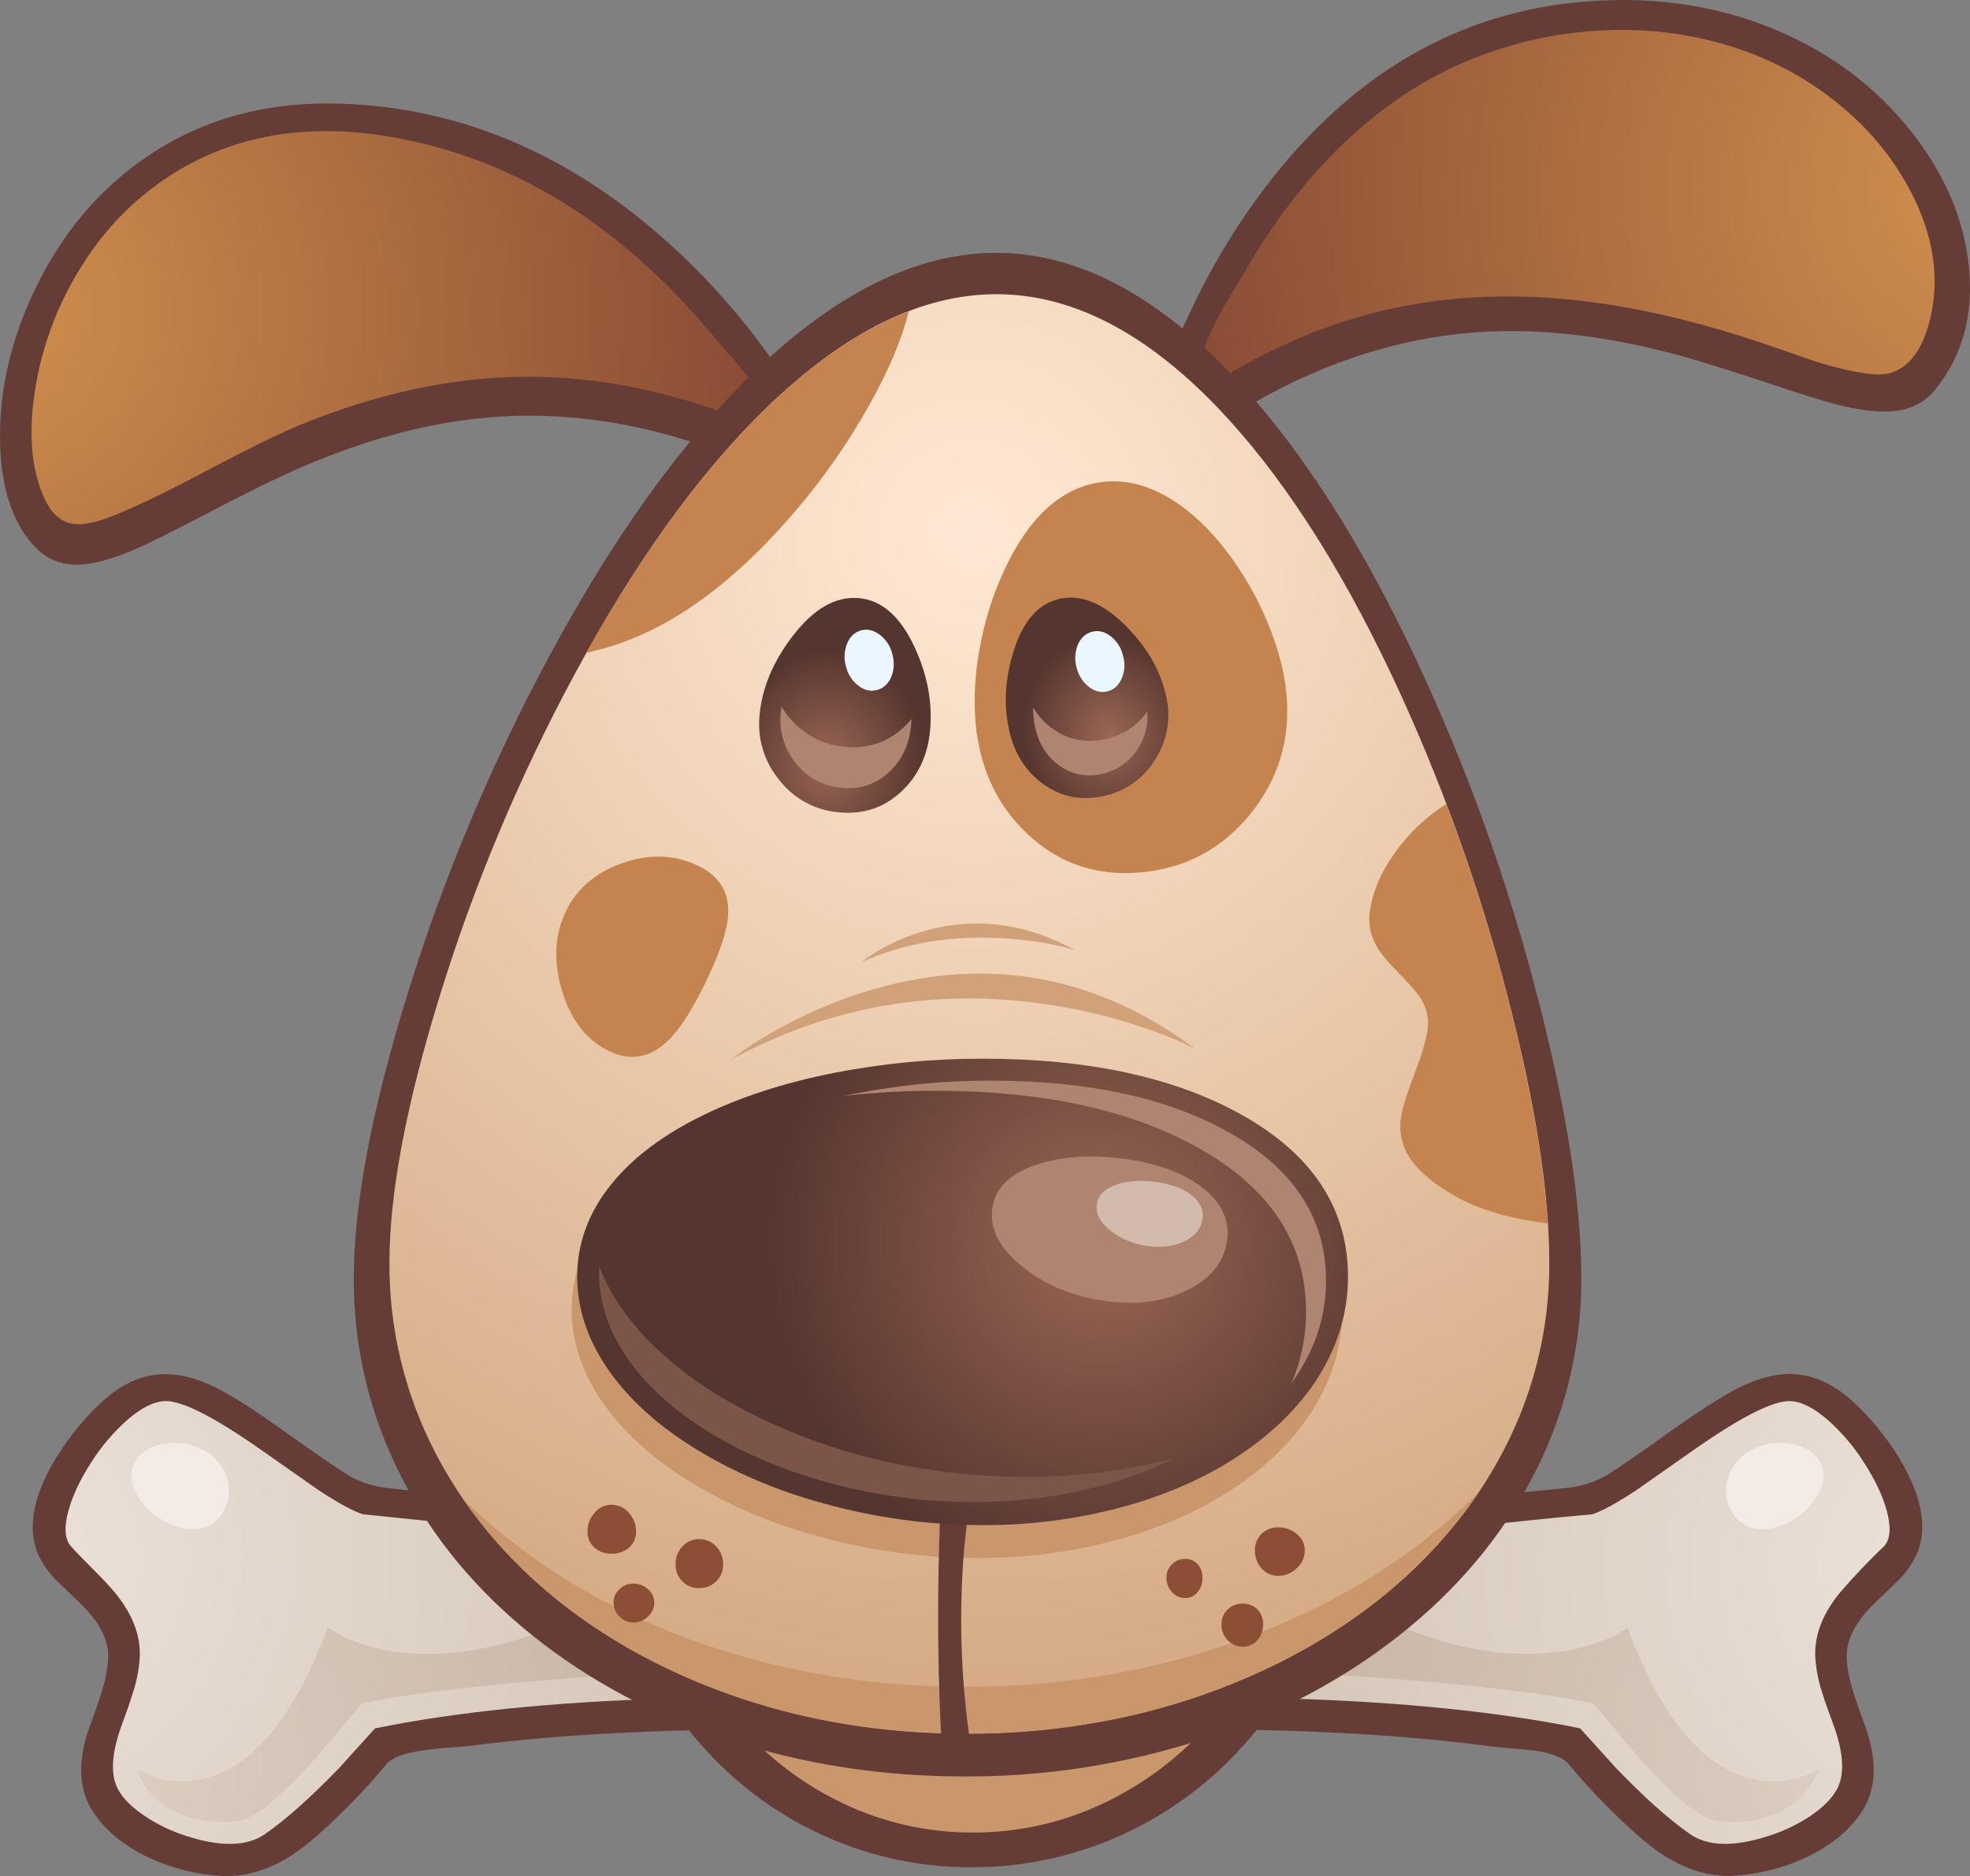 <?xml version="1.0" encoding="iso-8859-1"?>
<!-- Generator: Adobe Illustrator 20.1.0, SVG Export Plug-In . SVG Version: 6.00 Build 0)  -->
<svg version="1.0" id="Layer_1" xmlns="http://www.w3.org/2000/svg" xmlns:xlink="http://www.w3.org/1999/xlink" x="0px" y="0px"
	 viewBox="0 0 953.47 908.12" enable-background="new 0 0 953.47 908.12" xml:space="preserve">
<rect x="0" y="0" width="953.47" height="908.12" fill="#808080" stroke="none"/>
<title>dogs2_0012</title>
<path fill="#653D36" d="M548.72,350.29c-22.667-31.467-45.693-47.2-69.08-47.2c-23.387,0-47.307,15.733-71.76,47.2
	c-21.293,27.527-41.483,65-60.57,112.42c-17.377,43.408-31.372,88.094-41.86,133.66c-10.413,45.02-15.62,82.02-15.62,111
	c-0.172,26.86,4.632,53.52,14.17,78.63c8.741,23.064,21.881,44.209,38.69,62.26c16.123,17.389,35.624,31.307,57.31,40.9
	c22.108,9.785,46.033,14.795,70.21,14.7c24.287,0.071,48.321-4.936,70.56-14.7c21.896-9.597,41.624-23.523,58-40.94
	c16.98-18.005,30.304-39.136,39.23-62.22c9.748-25.044,14.665-51.707,14.49-78.58c0-29.547-4.333-66.547-13-111
	c-8.667-45.385-20.7-90.062-36-133.66C586.63,415.127,568.373,377.637,548.72,350.29z"/>
<path fill="#CA966B" d="M540.7,364c-20.167-29.733-40.66-44.6-61.48-44.6s-42.09,14.867-63.81,44.6
	c-18.94,26-36.903,61.39-53.89,106.17c-15.5,41.118-27.937,83.327-37.21,126.28c-9.287,42.587-13.93,77.587-13.93,105
	c-0.157,25.293,4.114,50.419,12.62,74.24c7.634,21.586,19.308,41.521,34.4,58.74c14.114,16.314,31.486,29.493,51,38.69
	c19.526,9.239,40.869,13.998,62.47,13.93c21.69,0.057,43.122-4.701,62.75-13.93c19.667-9.214,37.223-22.385,51.57-38.69
	c15.293-17.178,27.171-37.114,35-58.74c8.655-23.804,12.993-48.962,12.81-74.29c0-27.953-3.847-62.953-11.54-105
	c-7.723-42.793-18.443-84.99-32.08-126.28C574.373,425.22,558.147,389.847,540.7,364z"/>
<path fill="#653D36" d="M364.48,742.06c-7.22-0.667-12.777-1.3-16.67-1.9c-44.227-6.987-92.463-13.107-144.71-18.36
	c-7.88-0.607-13.627-1.193-17.24-1.76c-5.499-0.768-10.826-2.473-15.75-5.04l-1.9-1.13c-5.673-3.52-15.733-10.437-30.18-20.75
	c-12.567-9.007-22.813-15.673-30.74-20c-11.333-6.053-21.627-8.657-30.88-7.81c-9.8,0.893-19.227,5.677-28.28,14.35
	c-9.254,8.851-17.149,19.021-23.43,30.18c-8.96,16.373-11.143,30.327-6.55,41.86c2.148,4.83,5.15,9.234,8.86,13l11.61,11.2
	c9.52,9.147,14.093,17.963,13.72,26.45c-0.093,4.973-1.267,10.93-3.52,17.87c-1.267,4-3.353,9.957-6.26,17.87
	c-4.74,14.667-4.34,26.953,1.2,36.86c5.067,8.7,12.947,15.993,23.64,21.88c6.364,3.458,13.119,6.144,20.12,8
	c6.683,1.851,13.553,2.945,20.48,3.26c11.333,0.42,22.667-3.097,34-10.55c6.893-4.593,15.943-12.543,27.15-23.85
	c6.427-6.473,12.337-12.993,17.73-19.56c2.667-3.28,8.577-5.553,17.73-6.82c5.067-0.753,12.067-1.42,21-2
	c25.093-3.28,52.247-5.553,81.46-6.82c25.047-1.127,50.113-1.48,75.2-1.06c2.3,0.047,5.137,0.233,8.51,0.56
	c3.373,0.327,5.6,0.49,6.68,0.49c1.79,0.148,3.591-0.09,5.28-0.7c1.619-0.589,2.952-1.773,3.73-3.31c1.173-2.113,1.84-5.653,2-10.62
	c0.28-10.46-1.643-21.973-5.77-34.54c-3.903-11.08-8.533-21.89-13.86-32.36c-2.121-4.585-5.643-8.378-10.06-10.83
	C375.34,744.213,370.573,742.86,364.48,742.06z"/>
<radialGradient id="SVGID_1_" cx="1168.717" cy="449.909" r="327.24" gradientTransform="matrix(-1.23 -0.68 0.68 -1.23 1131.18 2101.77)" gradientUnits="userSpaceOnUse">
	<stop  offset="0" style="stop-color:#EBE2D9"/>
	<stop  offset="1" style="stop-color:#CFBDAF"/>
</radialGradient>
<path fill="url(#SVGID_1_)" d="M383,780.9l-10.5-22.66c-39.113-6.827-83.667-13.087-133.66-18.78L175.59,733
	c-5.02-1.687-12.22-5.627-21.6-11.82c-1.453-0.987-10.247-7.153-26.38-18.5c-23.213-16.373-39.017-24.537-47.41-24.49
	c-5.393,0.047-11.537,3.047-18.43,9c-6.846,6.039-12.793,13.027-17.66,20.75c-5.393,8.347-9.06,16.157-11,23.43
	c-2.16,7.88-1.783,13.547,1.13,17c1.733,2,5.227,5.633,10.48,10.9c4.927,4.88,8.657,8.88,11.19,12
	c8.207,10.08,12.123,20.28,11.75,30.6c-0.344,6.084-1.504,12.095-3.45,17.87c-1.173,3.893-3.12,9.497-5.84,16.81
	c-4.547,13.087-4.9,23.053-1.06,29.9c2.46,4.367,6.737,8.583,12.83,12.65c6.09,4.073,12.721,7.271,19.7,9.5
	c16.933,5.533,29.76,5.253,38.48-0.84c10.273-7.173,22.233-17.84,35.88-32l17.31-19.13c38.88-7.927,85.757-12.733,140.63-14.42
	c27.433-0.847,50.977-0.893,70.63-0.14C393.137,811.783,389.88,798.06,383,780.9z"/>
<path fill="#F3ECE6" d="M79.64,698.87c-6.893,1.127-11.653,4.08-14.28,8.86c-2.627,4.78-2.347,9.987,0.84,15.62
	c3.158,5.588,7.878,10.133,13.58,13.08c5.907,3.233,11.44,4.407,16.6,3.52c5.122-0.807,9.545-4.025,11.89-8.65
	c2.753-4.813,3.317-10.574,1.55-15.83c-1.73-5.832-5.774-10.7-11.19-13.47C92.85,698.799,86.142,697.693,79.64,698.87z"/>
<radialGradient id="SVGID_2_" cx="39.508" cy="450.381" r="228.79" gradientTransform="matrix(1.236 0.678 0.678 -1.236 -311.503 1384.116)" gradientUnits="userSpaceOnUse">
	<stop  offset="0" style="stop-color:#DDCFC3"/>
	<stop  offset="1" style="stop-color:#C5B2A2"/>
</radialGradient>
<path fill="url(#SVGID_2_)" d="M152.24,851.74l22.93-27.15c21.667-4.667,56.333-8.84,104-12.52c23.827-1.873,45.493-3.257,65-4.15
	l-27.51-46.36c-43.533,28.293-82.933,41.187-118.2,38.68c-10.28-0.623-20.384-2.951-29.9-6.89l-10-5.42
	c-16.133,43.38-36.417,67.813-60.85,73.3c-7.519,1.691-15.35,1.377-22.71-0.91l-9-3.94c4,10.553,11.41,17.94,22.23,22.16
	c9.062,3.432,18.894,4.308,28.42,2.53C123.677,879.85,135.54,870.073,152.24,851.74z"/>
<path fill="#653D36" d="M921.5,709.77c-3.279-5.945-7.07-11.594-11.33-16.88c-3.706-4.721-7.75-9.166-12.1-13.3
	c-9.053-8.627-18.48-13.41-28.28-14.35c-9.287-0.827-19.55,1.777-30.79,7.81c-8,4.407-18.27,11.073-30.81,20
	c-14.54,10.413-24.577,17.33-30.11,20.75l-2,1.13c-4.894,2.584-10.199,4.3-15.68,5.07l-17.24,1.76
	c-52.247,5.253-100.507,11.373-144.78,18.36c-7.6,0.847-13.133,1.48-16.6,1.9c-6.1,0.8-10.883,2.133-14.35,4
	c-4.417,2.452-7.939,6.245-10.06,10.83c-5.35,10.459-9.981,21.271-13.86,32.36c-4.173,12.567-6.12,24.08-5.84,34.54
	c0.187,4.88,0.89,8.42,2.11,10.62c0.778,1.537,2.111,2.721,3.73,3.31c1.666,0.607,3.443,0.845,5.21,0.7
	c1.173,0,3.423-0.163,6.75-0.49c3.327-0.327,6.14-0.513,8.44-0.56c25.093-0.42,50.16-0.067,75.2,1.06
	c29.267,1.267,56.443,3.54,81.53,6.82c3.567,0.467,10.567,1.133,21,2c9.147,1.267,15.033,3.54,17.66,6.82
	c5.393,6.567,11.303,13.087,17.73,19.56c11.207,11.333,20.28,19.283,27.22,23.85c11.333,7.46,22.637,10.977,33.91,10.55
	c6.923-0.31,13.79-1.396,20.47-3.24c7.001-1.856,13.756-4.542,20.12-8c10.667-5.86,18.547-13.153,23.64-21.88
	c5.533-9.94,5.933-22.227,1.2-36.86c-2.86-7.927-4.947-13.883-6.26-17.87c-2.253-6.94-3.427-12.897-3.52-17.87
	c-0.327-8.487,4.247-17.303,13.72-26.45c7.553-7.22,11.423-10.95,11.61-11.19c3.71-3.766,6.712-8.17,8.86-13
	C932.627,740.143,930.46,726.19,921.5,709.77z"/>
<radialGradient id="SVGID_3_" cx="387.439" cy="878.837" r="327.24" gradientTransform="matrix(1.236 -0.678 -0.678 -1.236 1066.418 2106.718)" gradientUnits="userSpaceOnUse">
	<stop  offset="0" style="stop-color:#EBE2D9"/>
	<stop  offset="1" style="stop-color:#CFBDAF"/>
</radialGradient>
<path fill="url(#SVGID_3_)" d="M902.15,707.95c-4.867-7.723-10.814-14.711-17.66-20.75c-6.893-5.953-13.037-8.953-18.43-9
	c-8.44-0.047-24.27,8.113-47.49,24.48c-16.133,11.333-24.927,17.5-26.38,18.5c-9.333,6.193-16.51,10.133-21.53,11.82
	c-17.167,1.5-38.247,3.657-63.24,6.47c-50.033,5.687-94.607,11.943-133.72,18.77l-10.49,22.66
	c-6.893,17.167-10.13,30.883-9.71,41.15l19.91-0.42c16.667-0.14,33.573,0.047,50.72,0.56c54.873,1.687,101.75,6.493,140.63,14.42
	l17.31,19.13c13.6,14.167,25.537,24.833,35.81,32c8.72,6.1,21.547,6.38,38.48,0.84c6.997-2.238,13.65-5.435,19.77-9.5
	c6.047-4.08,10.313-8.323,12.8-12.73c3.847-6.893,3.513-16.86-1-29.9c-2.72-7.333-4.69-12.937-5.91-16.81
	c-1.937-5.777-3.097-11.787-3.45-17.87c-0.373-10.32,3.543-20.52,11.75-30.6c6.826-7.984,14.062-15.608,21.68-22.84
	c2.953-3.427,3.353-9.093,1.2-17C911.227,724.09,907.543,716.297,902.15,707.95z"/>
<path fill="#F3ECE6" d="M880,723.35c3.14-5.72,3.443-10.927,0.91-15.62c-2.533-4.693-7.293-7.647-14.28-8.86
	c-6.527-1.182-13.263-0.077-19.07,3.13c-5.387,2.791-9.421,7.637-11.19,13.44c-1.715,5.262-1.153,11.001,1.55,15.83
	c2.347,4.637,6.763,7.879,11.89,8.73c5.16,0.893,10.693-0.28,16.6-3.52C872.123,733.522,876.847,728.958,880,723.35z"/>
<radialGradient id="SVGID_4_" cx="820.423" cy="879.423" r="228.79" gradientTransform="matrix(-1.23 0.68 -0.68 -1.23 2512.25 1378.55)" gradientUnits="userSpaceOnUse">
	<stop  offset="0" style="stop-color:#DDCFC3"/>
	<stop  offset="1" style="stop-color:#C5B2A2"/>
</radialGradient>
<path fill="url(#SVGID_4_)" d="M771.09,824.58L794,851.74c16.667,18.34,28.533,28.12,35.6,29.34c9.521,1.771,19.345,0.892,28.4-2.54
	c10.833-4.22,18.243-11.607,22.23-22.16c-2.793,1.742-5.825,3.069-9,3.94c-7.363,2.289-15.198,2.603-22.72,0.91
	c-24.407-5.487-44.677-29.92-60.81-73.3c-3.102,2.205-6.46,4.025-10,5.42c-9.516,3.939-19.62,6.267-29.9,6.89
	c-35.267,2.533-74.687-10.363-118.26-38.69L602,807.91l65,4.15C714.727,815.72,749.423,819.893,771.09,824.58z"/>
<path fill="#653D36" d="M371.44,228.52l15.41-33.84c-4.323-7.675-9.115-15.076-14.35-22.16c-12.587-17.657-26.839-34.065-42.56-49
	C279.707,75.9,223.827,51.433,162.3,50.12c-34.613-0.707-65.073,7.9-91.38,25.82c-22.847,15.613-40.717,36.74-53.61,63.38
	C5.63,163.427-0.14,187.627,0,211.92c0.187,24.053,6.073,41.897,17.66,53.53c5.44,5.44,12.24,8.067,20.4,7.88
	c6.987-0.187,15.873-2.58,26.66-7.18c6.667-2.813,17.757-8.3,33.27-16.46c17.027-8.913,30.36-15.58,40-20
	c35.64-16.32,69.5-25.607,101.58-27.86C283.023,198.75,326.98,207.647,371.44,228.52z"/>
<path fill="#653D36" d="M889.56,195.95c11.333,2.813,20.527,3.813,27.58,3c8.16-0.94,14.633-4.363,19.42-10.27
	c13.273-16.367,18.737-36.203,16.39-59.51c-2.3-22.78-11.493-44.463-27.58-65.05c-17.12-21.807-39.047-38.34-65.78-49.6
	C829.67,1.953,796.983-2.457,761.53,1.29c-60.5,6.473-111.387,37.827-152.66,94.06c-13.05,17.844-24.27,36.957-33.49,57.05
	c-3.904,8.264-7.333,16.745-10.27,25.4l20.4,30.6c40.147-27.387,81.51-43.097,124.09-47.13c31.513-2.953,65.797,0.61,102.85,10.69
	c10.227,2.813,24.25,7.173,42.07,13.08C871.08,190.58,882.76,194.217,889.56,195.95z"/>
<radialGradient id="SVGID_5_" cx="1049.326" cy="709.195" r="282.94" gradientTransform="matrix(-1.41 0 0 -1.41 1467.27 1150.67)" gradientUnits="userSpaceOnUse">
	<stop  offset="0" style="stop-color:#D2914D"/>
	<stop  offset="1" style="stop-color:#864834"/>
</radialGradient>
<path fill="url(#SVGID_5_)" d="M320.23,190.6c11.817,2.965,23.444,6.638,34.82,11c4.407,1.733,7.127,2.087,8.16,1.06
	c0.8-0.8,1.997-3.543,3.59-8.23c1.173-2.533-2.017-8.513-9.57-17.94c-8.393-9.66-13.247-15.273-14.56-16.84
	c-13.411-16.047-28.4-30.707-44.74-43.76c-32.22-25.56-67.3-41.893-105.24-49C149.563,58.757,112.253,65.127,80.76,86
	c-16.216,10.83-29.974,24.948-40.38,41.44c-10.571,16.363-18.029,34.538-22,53.61c-4.92,23.907-4.047,43.623,2.62,59.15
	c3.233,7.507,7.62,11.893,13.16,13.16c4.667,1.08,11.02,0.047,19.06-3.1c10.973-4.22,26.05-11.42,45.23-21.6
	c20.493-10.833,35.493-18.243,45-22.23c38.667-16.04,76.023-24.06,112.07-24.06C277.348,182.412,299.086,185.177,320.23,190.6z"/>
<radialGradient id="SVGID_6_" cx="1049.326" cy="709.195" r="293.59" gradientTransform="matrix(-1.41 0 0 -1.41 2443.21 1091.65)" gradientUnits="userSpaceOnUse">
	<stop  offset="0" style="stop-color:#D2914D"/>
	<stop  offset="1" style="stop-color:#864834"/>
</radialGradient>
<path fill="url(#SVGID_6_)" d="M906.8,181.18c8.16,0.753,14.797-2.343,19.91-9.29c3.94-5.393,6.753-12.78,8.44-22.16
	c3.093-17.333,0.187-35.25-8.72-53.75c-8.153-16.676-19.704-31.462-33.91-43.41c-14.663-12.546-31.562-22.212-49.81-28.49
	c-18.11-6.249-37.123-9.482-56.28-9.57c-19.269-0.188-38.456,2.539-56.91,8.09c-18.426,5.424-35.895,13.683-51.78,24.48
	C648.193,67.3,622.947,95.723,602,132.35c-4.973,8-9.1,15.057-12.38,21.17c-6.24,11.727-8.49,18.88-6.75,21.46s3.38,5.137,4.92,7.67
	c1.173,0.893,3.8,0.143,7.88-2.25c8.43-4.966,17.108-9.499,26-13.58c35.127-16.227,72.793-23.99,113-23.29
	c34.893,0.56,72.93,7.617,114.11,21.17c6.287,2.067,15.83,5.35,28.63,9.85C888.697,178.183,898.493,180.393,906.8,181.18z"/>
<path fill="#653D36" d="M595.29,180.4c-37.1-38.667-74.83-58-113.19-58s-77.52,19.333-117.48,58
	c-34.893,33.767-67.957,79.767-99.19,138c-28.128,52.33-51.1,107.272-68.59,164.05c-17.073,55.293-25.61,100.74-25.61,136.34
	c-0.141,33.551,7.825,66.64,23.22,96.45c14.867,29.033,35.947,54.5,63.24,76.4c27.06,21.713,58.367,38.457,93.92,50.23
	c36.393,12.02,74.757,18.03,115.09,18.03c39.245,0.178,78.265-5.926,115.58-18.08c35.88-11.82,67.547-28.563,95-50.23
	c27.767-21.947,49.223-47.413,64.37-76.4c15.688-29.721,23.83-62.843,23.71-96.45c0-36.3-7.083-81.747-21.25-136.34
	c-14.533-56.411-34.323-111.334-59.11-164.05C657.413,259.917,627.51,213.933,595.29,180.4z"/>
<radialGradient id="SVGID_7_" cx="1049.326" cy="709.195" r="421.67" gradientTransform="matrix(-1.41 0 0 -1.41 1950.21 1257.11)" gradientUnits="userSpaceOnUse">
	<stop  offset="0" style="stop-color:#FFE9D4"/>
	<stop  offset="1" style="stop-color:#D3A780"/>
</radialGradient>
<path fill="url(#SVGID_7_)" d="M589.17,197.14c-35.033-36.487-70.677-54.73-106.93-54.73s-73.253,18.243-111,54.73
	c-32.973,31.94-64.23,75.417-93.77,130.43c-26.573,49.443-48.271,101.354-64.79,155c-16.133,52.247-24.2,95.183-24.2,128.81
	c-0.134,31.706,7.371,62.978,21.88,91.17c14.067,27.387,34,51.423,59.8,72.11c25.607,20.493,55.2,36.297,88.78,47.41
	c34.38,11.393,70.633,17.09,108.76,17.09c37.073,0.175,73.934-5.595,109.18-17.09c33.907-11.113,63.827-26.917,89.76-47.41
	c26.267-20.727,46.55-44.763,60.85-72.11c14.801-28.103,22.482-59.408,22.37-91.17c0-34.333-6.707-77.27-20.12-128.81
	c-13.719-53.294-32.398-105.187-55.79-155C647.87,272.37,619.61,228.893,589.17,197.14z"/>
<path fill="#CA966B" d="M330.57,792.29c-41.787-15.853-77.267-38.083-106.44-66.69c24.153,35.033,57.64,62.657,100.46,82.87
	c43.473,20.493,91.17,30.74,143.09,30.74c52.807,0,101.417-10.553,145.83-31.66c43.9-20.873,77.973-49.293,102.22-85.26
	c-29.593,29.6-65.837,52.63-108.73,69.09c-43.707,16.74-90.277,25.11-139.71,25.11C418.823,816.49,373.25,808.423,330.57,792.29z"/>
<path fill="#C5844F" d="M613.51,301.33c-5.05-12.249-11.672-23.79-19.7-34.33c-8.487-11.113-17.537-19.603-27.15-25.47
	c-10.667-6.52-21.243-9.31-31.73-8.37c-20.4,1.873-36.837,16.46-49.31,43.76c-5.386,11.821-9.24,24.282-11.47,37.08
	c-2.25,11.772-2.923,23.791-2,35.74c2,22.04,10.333,39.98,25,53.82c15.24,14.447,33.6,20.683,55.08,18.71
	c21.76-2,39.487-11.52,53.18-28.56c13.46-16.787,19.207-36.017,17.24-57.69C621.67,325.227,618.623,313.663,613.51,301.33z"/>
<path fill="#CA966B" d="M400.64,535.31c-23.78,4.74-44.72,11.517-62.82,20.33c-19.18,9.333-33.953,20.353-44.32,33.06
	c-11.207,13.693-16.81,28.77-16.81,45.23c0,16.46,5.603,32.29,16.81,47.49c10.507,14.26,25.28,26.97,44.32,38.13
	c18.527,10.88,39.467,19.347,62.82,25.4c23.631,6.131,47.947,9.226,72.36,9.21c23.41,0.123,46.726-2.98,69.29-9.22
	c21.247-5.953,39.96-14.42,56.14-25.4c16.18-10.98,28.703-23.687,37.57-38.12c9.147-14.96,13.72-30.79,13.72-47.49
	c0-32.973-17.117-59.073-51.35-78.3c-32.347-18.14-74.137-27.21-125.37-27.21C448.713,528.346,424.477,530.654,400.64,535.31z"/>
<path fill="#653D36" d="M472.46,712.1l-16.25-2.67c-2,34.233-2.61,67.697-1.83,100.39c0.373,16.32,0.96,29.217,1.76,38.69
	l14.42,1.34c-5.392-32.94-6.715-66.417-3.94-99.68c0.893-10.033,2.137-19.39,3.73-28.07L472.46,712.1z"/>
<path fill="#D1A27A" d="M559.84,499.71c6.437,2.266,12.712,4.968,18.78,8.09c-47.46-35.333-99.237-45.04-155.33-29.12
	c-17.754,5.084-34.795,12.388-50.72,21.74c-6.677,3.773-13.071,8.028-19.13,12.73c48.587-26.5,100.69-35.34,156.31-26.52
	C526.84,489.314,543.62,493.696,559.84,499.71z"/>
<path fill="#D1A27A" d="M446.86,450.82c-7.652,2.219-14.995,5.387-21.86,9.43c-2.774,1.618-5.431,3.429-7.95,5.42
	c20.967-9.427,44.487-13.203,70.56-11.33c13.04,0.94,23.967,2.817,32.78,5.63C496.083,446.657,471.573,443.607,446.86,450.82z"/>
<path fill="#8D4E36" d="M330.22,748.61c-2.154,2.33-3.316,5.408-3.24,8.58c-0.101,3.073,1.072,6.051,3.24,8.23
	c2.136,2.198,5.096,3.398,8.16,3.31c6.238,0.178,11.44-4.734,11.618-10.973c0.005-0.189,0.006-0.378,0.002-0.567
	c0.055-3.182-1.132-6.26-3.31-8.58c-2.124-2.331-5.147-3.638-8.3-3.59C335.273,744.964,332.287,746.276,330.22,748.61z"/>
<path fill="#8D4E36" d="M287.73,732.36c-2.203,2.45-3.409,5.635-3.38,8.93c-0.102,2.999,1.137,5.887,3.38,7.88
	c2.281,1.966,5.221,2.995,8.23,2.88c3.071,0.107,6.075-0.918,8.44-2.88c2.279-1.973,3.546-4.868,3.45-7.88
	c0.028-3.307-1.206-6.501-3.45-8.93c-2.08-2.521-5.172-3.987-8.44-4C292.75,728.368,289.719,729.841,287.73,732.36z"/>
<path fill="#8D4E36" d="M299.83,769.22c-1.85,1.668-2.898,4.049-2.88,6.54c0.006,2.547,1.045,4.983,2.88,6.75
	c1.757,1.85,4.199,2.892,6.75,2.88c2.621-0.006,5.134-1.04,7-2.88c1.946-1.707,3.074-4.161,3.1-6.75
	c-0.002-2.534-1.139-4.934-3.1-6.54c-1.911-1.745-4.413-2.699-7-2.67C304.068,766.524,301.645,767.483,299.83,769.22z"/>
<path fill="#8D4E36" d="M567.15,757.26c-1.707,1.716-2.645,4.05-2.6,6.47c-0.039,2.522,0.892,4.964,2.6,6.82
	c1.598,1.919,3.973,3.02,6.47,3c2.404,0.043,4.682-1.073,6.12-3c1.522-1.941,2.318-4.354,2.25-6.82
	c0.077-2.361-0.725-4.666-2.25-6.47c-1.529-1.773-3.78-2.755-6.12-2.67C571.187,754.55,568.846,755.516,567.15,757.26z"/>
<path fill="#8D4E36" d="M610.56,742.49c-2.128,2.107-3.277,5.008-3.17,8c-0.07,3.18,1.062,6.269,3.17,8.65
	c2.044,2.367,5.032,3.707,8.16,3.66c3.321,0.002,6.508-1.315,8.86-3.66c2.491-2.187,3.925-5.336,3.94-8.65
	c0.014-3.137-1.445-6.099-3.94-8c-2.474-2.091-5.621-3.216-8.86-3.17C615.679,739.202,612.724,740.35,610.56,742.49z"/>
<path fill="#8D4E36" d="M601.48,776.25c-2.721-0.099-5.364,0.916-7.32,2.81c-1.976,1.886-3.066,4.519-3,7.25
	c-0.04,2.83,1.038,5.561,3,7.6c1.866,2.067,4.536,3.224,7.32,3.17c2.725,0.062,5.334-1.102,7.11-3.17
	c1.844-2.094,2.824-4.811,2.74-7.6c0.105-2.688-0.883-5.304-2.74-7.25C606.719,777.167,604.139,776.147,601.48,776.25z"/>
<path fill="#C5844F" d="M283.86,315.89c34.567-7.033,68.427-30.06,101.58-69.08c13.397-15.748,25.226-32.765,35.32-50.81
	c9.473-16.933,15.827-32.033,19.06-45.3c-27.813,10.667-55.717,31.333-83.71,62C330.923,240.367,306.84,274.763,283.86,315.89z"/>
<path fill="#C5844F" d="M700,389.2c-9.571,6.011-17.884,13.822-24.48,23c-6.96,9.613-11.133,19.25-12.52,28.91
	c-0.878,5.916,0.316,11.954,3.38,17.09c1.873,3.333,5.437,7.647,10.69,12.94c5.253,5.293,8.793,9.397,10.62,12.31
	c2.937,4.589,4.067,10.105,3.17,15.48c-0.893,5.393-3.05,12.547-6.47,21.46c-3.42,8.913-5.46,15.34-6.12,19.28
	c-1.255,6.237-0.338,12.716,2.6,18.36c3.427,6.473,10.017,12.757,19.77,18.85c12.52,7.88,28.677,12.97,48.47,15.27
	c-1.827-27.06-6.963-58.223-15.41-93.49C724.76,461.506,713.505,424.948,700,389.2z"/>
<path fill="#C5844F" d="M273.8,441.32c-5.393,11.333-6.003,24.02-1.83,38.06c4.267,14.447,11.98,24.297,23.14,29.55
	c10.18,4.833,19.583,3.097,28.21-5.21c5.907-5.72,12.24-15.687,19-29.9c6.473-13.647,9.85-24.177,10.13-31.59
	c0.42-10.6-4.48-18.34-14.7-23.22c-11.333-5.393-23.527-5.793-36.58-1.2S278.993,430.24,273.8,441.32z"/>
<radialGradient id="SVGID_8_" cx="961.484" cy="733.636" r="43.65" gradientTransform="matrix(-1.37 0.3 -0.35 -1.6 2110.8 1240.88)" gradientUnits="userSpaceOnUse">
	<stop  offset="0" style="stop-color:#9B6754"/>
	<stop  offset="0.68" style="stop-color:#55352F"/>
</radialGradient>
<path fill="url(#SVGID_8_)" d="M564.34,336.72c-2.627-11.96-9.003-23.1-19.13-33.42c-11.113-11.253-21.877-15.733-32.29-13.44
	s-17.873,10.807-22.38,25.54c-4.127,13.133-4.83,25.82-2.11,38.06c2.44,11.113,7.857,19.743,16.25,25.89
	c8.72,6.38,18.5,8.38,29.34,6c10.617-2.181,19.818-8.748,25.33-18.08C565.066,358.177,566.866,347.16,564.34,336.72z"/>
<path fill="#EAF7FE" d="M543.52,317.3c-0.861-3.719-2.981-7.025-6-9.36c-2.953-2.253-5.977-2.957-9.07-2.11
	c-3.093,0.847-5.367,2.957-6.82,6.33c-1.402,3.503-1.599,7.373-0.56,11c0.874,3.713,2.991,7.016,6,9.36
	c2.953,2.253,5.977,2.957,9.07,2.11s5.367-2.957,6.82-6.33C544.41,324.808,544.608,320.921,543.52,317.3z"/>
<radialGradient id="SVGID_9_" cx="127.162" cy="622.162" r="49.39" gradientTransform="matrix(1.4 0.13 0.15 -1.63 128.9 1366.58)" gradientUnits="userSpaceOnUse">
	<stop  offset="0" style="stop-color:#9B6754"/>
	<stop  offset="0.68" style="stop-color:#55352F"/>
</radialGradient>
<path fill="url(#SVGID_9_)" d="M450.16,353.53c1.22-13.333-1.243-26.667-7.39-40c-6.847-14.96-15.847-22.96-27-24
	c-11.333-1.033-22.097,5.157-32.29,18.57c-9.333,12.24-14.61,24.857-15.83,37.85c-1.225,11.38,2.201,22.773,9.5,31.59
	c7.037,9.129,17.625,14.834,29.12,15.69c11.773,1.08,21.833-2.343,30.18-10.27C444.463,375.393,449.033,365.583,450.16,353.53z"/>
<path fill="#EAF7FE" d="M431.87,316.6c-0.85-3.704-2.973-6.992-6-9.29c-2.953-2.253-5.977-2.98-9.07-2.18
	c-3.093,0.8-5.367,2.933-6.82,6.4c-1.402,3.503-1.599,7.373-0.56,11c0.874,3.713,2.991,7.016,6,9.36
	c2.953,2.253,5.977,2.957,9.07,2.11s5.39-2.957,6.89-6.33C432.785,324.14,432.958,320.24,431.87,316.6z"/>
<path fill="#AF8471" d="M549.92,363.59c4.031-5.497,5.931-12.269,5.35-19.06c-4.923,6.821-12.229,11.543-20.47,13.23
	c-6.785,1.647-13.928,0.942-20.26-2c-6.073-2.895-11.138-7.546-14.54-13.35c-0.012,3.263,0.323,6.518,1,9.71
	c1.733,7.833,5.557,13.93,11.47,18.29c5.933,4.449,13.551,5.998,20.75,4.22C539.998,373.232,545.978,369.278,549.92,363.59z"/>
<path fill="#AF8471" d="M441,350.79l0.14-2.81c-3.666,4.642-8.396,8.333-13.79,10.76c-5.753,2.497-12.053,3.465-18.29,2.81
	c-6.445-0.511-12.657-2.64-18.06-6.19c-5.216-3.387-9.574-7.94-12.73-13.3c-0.187,0.987-0.327,1.987-0.42,3
	c-0.908,8.732,1.701,17.466,7.25,24.27c5.4,6.975,13.503,11.336,22.3,12c8.496,1.014,16.996-1.855,23.14-7.81
	C436.68,367.647,440.167,360.07,441,350.79z"/>
<radialGradient id="SVGID_10_" cx="1049.326" cy="709.195" r="206.7" gradientTransform="matrix(-1.41 0 0 -1.41 2012.47 1601.33)" gradientUnits="userSpaceOnUse">
	<stop  offset="0" style="stop-color:#9B6754"/>
	<stop  offset="0.56" style="stop-color:#55352F"/>
</radialGradient>
<path fill="url(#SVGID_10_)" d="M403.31,519.41c-23.78,4.74-44.72,11.517-62.82,20.33c-19.18,9.333-33.953,20.377-44.32,33.13
	c-11.207,13.7-16.81,28.743-16.81,45.13s5.603,32.217,16.81,47.49c10.507,14.26,25.28,26.97,44.32,38.13
	c18.527,10.92,39.467,19.38,62.82,25.38c23.618,6.131,47.92,9.229,72.32,9.22c23.41,0.123,46.726-2.98,69.29-9.22
	c21.247-5.953,39.96-14.42,56.14-25.4c16.18-10.98,28.727-23.69,37.64-38.13c9.147-14.96,13.72-30.79,13.72-47.49
	c0-32.973-17.117-59.073-51.35-78.3c-32.36-18.147-74.17-27.22-125.43-27.22C451.361,512.408,427.135,514.736,403.31,519.41z"/>
<path fill="#AF8471" d="M581.57,574.56c-9.093-6.893-21.45-11.413-37.07-13.56c-16.133-2.207-30.25-1.34-42.35,2.6
	c-13.227,4.313-20.52,11.397-21.88,21.25c-1.407,10.08,3.593,19.623,15,28.63c10.973,8.72,24.2,14.137,39.68,16.25
	c15.1,2.113,28.327,0.377,39.68-5.21s17.78-13.56,19.28-23.92C595.303,590.56,591.19,581.88,581.57,574.56z"/>
<path fill="#7B5648" d="M290,612.9l-0.07,3.17c0,15.24,5.16,29.85,15.48,43.83c9.753,13.18,23.4,24.927,40.94,35.24
	c17.12,10.033,36.453,17.843,58,23.43c21.803,5.655,44.236,8.515,66.76,8.51c17.551,0.053,35.054-1.811,52.2-5.56
	c15.574-3.375,30.684-8.62,45-15.62c-23.222,6.033-47.127,9.035-71.12,8.93c-46.993,0-90.28-9.567-129.86-28.7
	c-19.133-9.24-35.267-20.003-48.4-32.29C305.163,641.087,295.52,627.44,290,612.9z"/>
<path fill="#D2BAAD" d="M559.77,572.17c-7.22-1.033-13.573-0.657-19.06,1.13c-5.953,2-9.237,5.19-9.85,9.57
	c-0.667,4.547,1.583,8.86,6.75,12.94c5.189,4.004,11.363,6.533,17.87,7.32c6.8,0.94,12.757,0.167,17.87-2.32
	c5.113-2.487,7.997-6.09,8.65-10.81c0.607-4.5-1.247-8.393-5.56-11.68C572.36,575.207,566.803,573.157,559.77,572.17z"/>
<path fill="#AF8471" d="M580,555.64c34.753,19.46,52.13,45.933,52.13,79.42c0.008,11.821-2.373,23.522-7,34.4
	c11.113-15.333,16.67-31.867,16.67-49.6c0-30.247-15.687-54.167-47.06-71.76c-29.687-16.667-68.02-25-115-25
	c-23.948-0.074-47.836,2.404-71.26,7.39c14.679-1.684,29.444-2.516,44.22-2.49C504.707,528,547.14,537.213,580,555.64z"/>
</svg>
